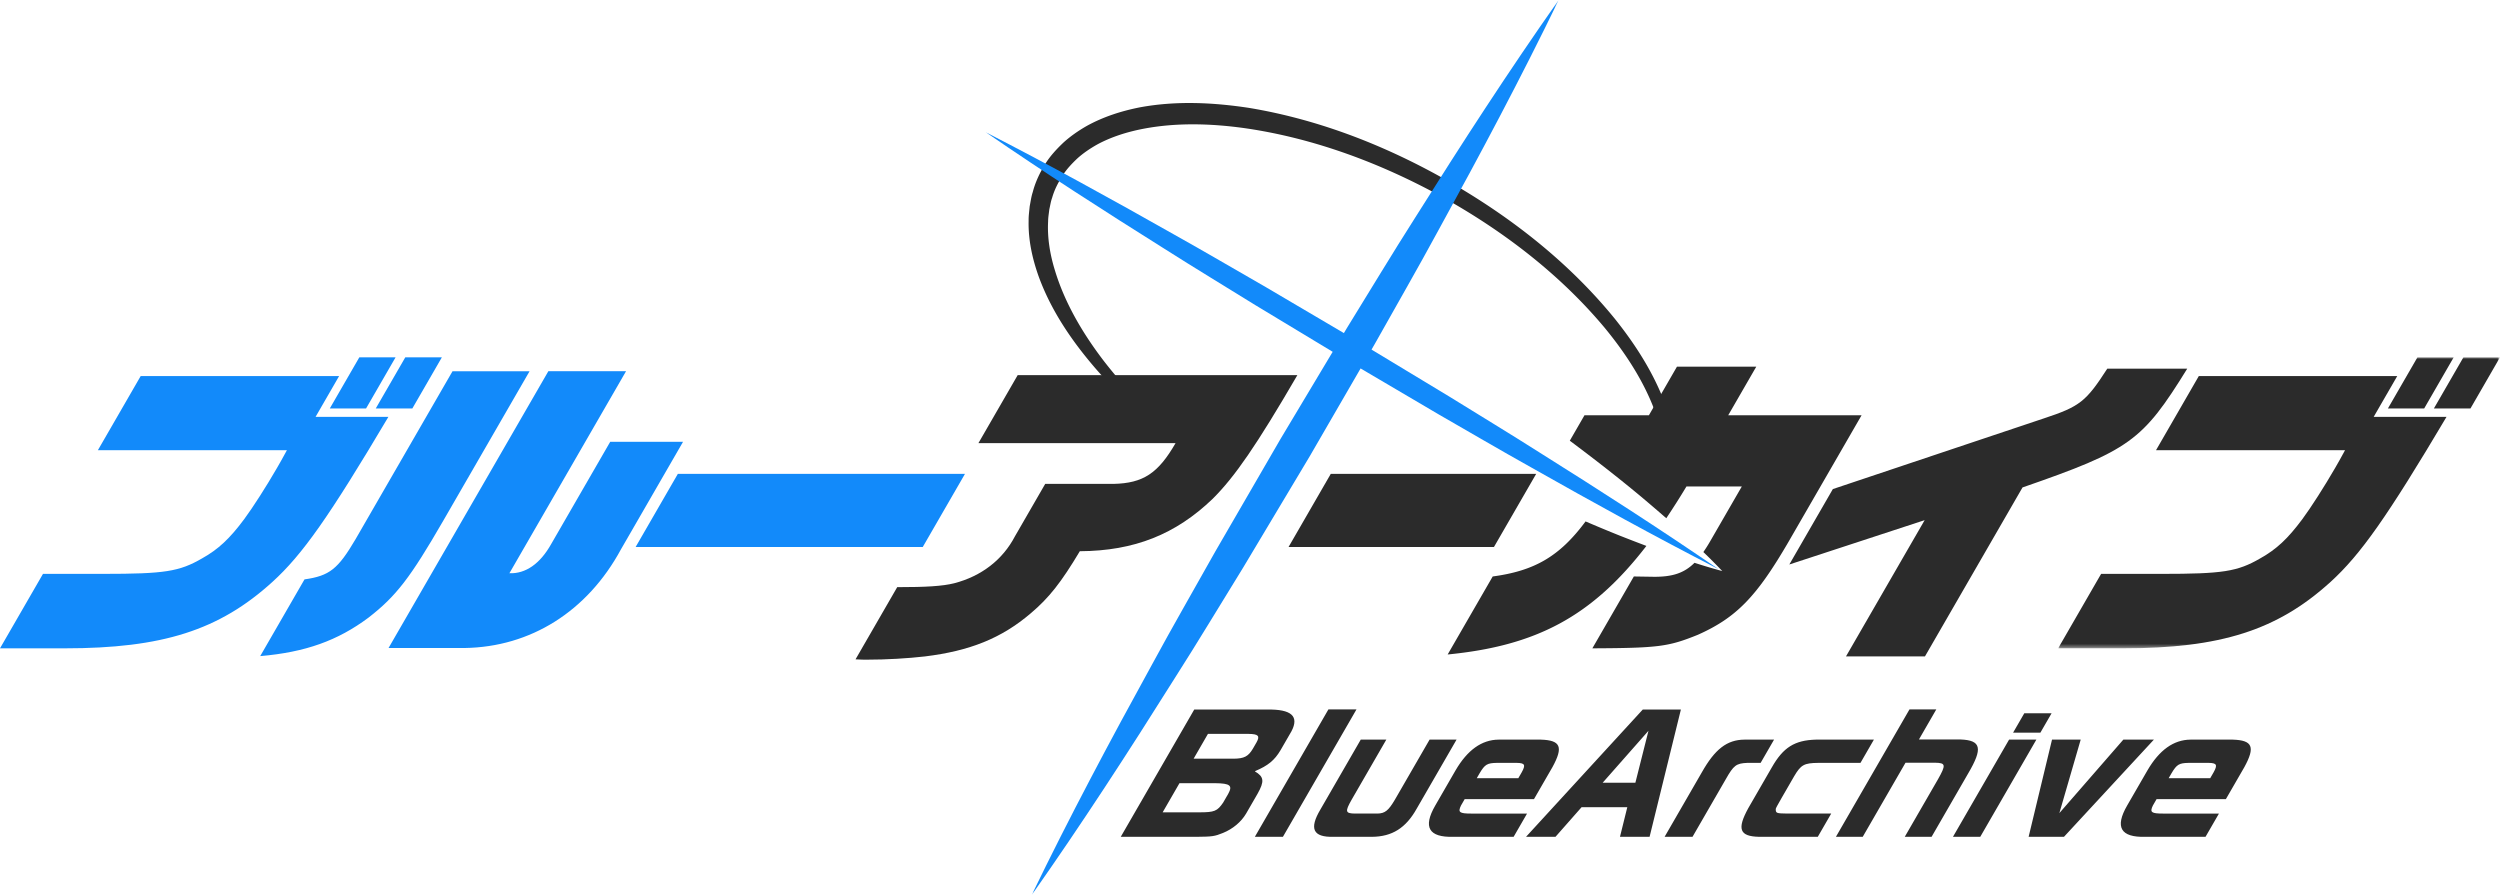 <svg xmlns="http://www.w3.org/2000/svg" xml:space="preserve" x="0px" y="0px" enable-background="new 0 0 720 257.797" viewBox="0 0 720 257.797"><path fill="#128AFA" fill-rule="evenodd" d="M116.727 102.905h10.535l-8.505 14.731h-10.535l8.505-14.731zm-13.238 0h10.442l-8.505 14.731H94.983l8.506-14.731zm-62.975 5.408h57.148l-6.782 11.748h20.976c-17.097 28.809-24.793 39.716-33.418 47.547-15.29 13.892-31.637 19.112-59.792 19.112H0l12.38-21.444h17.341c17.712 0 21.911-.652 28.499-4.473 4.676-2.612 7.947-5.687 12.107-11.281 2.553-3.451 6.37-9.418 9.492-14.825.7-1.212 1.614-2.797 2.813-5.035H28.188l12.326-21.349zM157.923 106.914h22.375l-33.589 58.177c4.647.185 8.831-2.703 12.023-8.391l17.009-29.461h20.977l-17.871 30.952c-9.682 17.902-26.045 28.155-45.04 28.436H111.9l46.023-79.713zm-30.277 43.074c-9.474 16.409-13.565 21.723-21.5 27.875-8.856 6.621-18.159 9.977-31.205 11.096l12.757-22.096c7.211-1.026 9.647-2.982 14.692-11.561l27.936-48.387h22.188l-24.868 43.073zM195.224 136.469h82.693l-12.165 21.069h-82.694z" clip-rule="evenodd"/><path fill="#2B2B2B" fill-rule="evenodd" d="M258.398 169.101c8.296 0 13.026-.28 16.403-1.121 7.896-2.051 13.996-6.805 17.499-13.517l8.72-15.103h19.671c8.592-.187 12.872-3.075 17.876-11.746h-56.776l11.304-19.58h80.55c-11.828 20.325-18.02 29.274-24.384 35.614-10.676 10.257-22.558 15.01-38.273 15.105-5.409 9.043-8.871 13.424-14.158 17.9-8.432 7.178-17.523 10.814-30.467 12.4-4.891.56-10.978.932-16.76.932-.465 0-1.863 0-3.208-.095l12.003-20.789zM527.864 140.852l60.681-20.325c10.475-3.451 12.215-4.847 18.357-14.358h23.027c-12.896 20.884-16.548 23.494-47.443 34.216l-28.1 48.667h-22.745l22.662-39.249-38.979 12.772 12.54-21.723z" clip-rule="evenodd"/><g transform="translate(361.764 62.806)"><defs><filter id="a" width="127.263" height="83.816" x="230.973" y="40.099" filterUnits="userSpaceOnUse"><feColorMatrix values="1 0 0 0 0 0 1 0 0 0 0 0 1 0 0 0 0 0 1 0"/></filter></defs><mask id="b" width="127.263" height="83.816" x="230.973" y="40.099" maskUnits="userSpaceOnUse"><g filter="url(#a)"><path fill="#FFF" fill-rule="evenodd" d="M230.973 40.099h127.263v83.816H230.973z" clip-rule="evenodd"/></g></mask><path fill="#2B2B2B" fill-rule="evenodd" d="M347.701 40.099h10.535l-8.505 14.731h-10.534l8.504-14.731zm-13.239 0h10.442L336.4 54.831h-10.444l8.506-14.732zm-62.973 5.409h57.148l-6.783 11.748h20.976c-17.097 28.809-24.793 39.716-33.416 47.547-15.292 13.893-31.639 19.113-59.792 19.113h-18.647l12.38-21.444h17.341c17.713 0 21.911-.652 28.501-4.473 4.675-2.612 7.947-5.687 12.107-11.281 2.551-3.451 6.369-9.418 9.492-14.825.7-1.212 1.614-2.797 2.812-5.035h-54.443l12.324-21.35z" clip-rule="evenodd" mask="url(#b)"/></g><path fill="#2B2B2B" fill-rule="evenodd" d="m383.266 136.469-12.165 21.069h59.155l12.166-21.069zM474.164 157.225a527.588 527.588 0 0 1-7.793-3.01 425.713 425.713 0 0 1-9.728-4.045c-7.566 10.222-14.884 14.251-26.743 15.854l-12.973 22.468c25.359-2.476 41.484-10.818 57.237-31.267" clip-rule="evenodd"/><path fill="#2B2B2B" fill-rule="evenodd" d="m497.727 119.593 8.074-13.984h-22.842l-8.073 13.984h-18.554l-4.23 7.329c7.039 5.268 14.001 10.666 20.799 16.34a502.512 502.512 0 0 1 6.988 5.989 220.282 220.282 0 0 0 5.81-9.146h15.942l-9.097 15.757a43.656 43.656 0 0 1-1.976 3.129 163.463 163.463 0 0 1 5.443 5.474 166.747 166.747 0 0 1-7.992-2.376c-3.01 2.992-6.37 4.027-11.558 4.027l-5.913-.095-11.951 20.699c19.073-.093 21.898-.465 30.418-3.916 11.056-4.943 16.832-10.909 25.968-26.571l21.154-36.641h-38.41z" clip-rule="evenodd"/><path fill="#2B2B2B" fill-rule="evenodd" d="M327.076 114.61a136.355 136.355 0 0 1-9.174-10.647c-6.095-7.965-11.258-16.735-14.084-26.089-1.435-4.648-2.219-9.459-1.96-14.128 0-1.175.223-2.314.346-3.465.265-1.117.418-2.268.816-3.341.624-2.2 1.658-4.245 2.874-6.151 1.162-1.951 2.751-3.61 4.403-5.179 1.706-1.529 3.634-2.83 5.666-3.978 4.117-2.233 8.738-3.677 13.485-4.576 9.536-1.796 19.573-1.496 29.399-.09 19.724 2.895 38.871 10.049 56.478 19.743 17.559 9.777 33.852 22.206 46.744 37.606 6.361 7.712 11.885 16.255 15.082 25.63.993 2.92 1.75 5.925 2.14 8.954h3.331c-.357-3.429-1.137-6.796-2.184-10.04-3.257-10.008-8.887-18.946-15.338-27.015-13.075-16.091-29.566-29.038-47.407-39.326-17.866-10.265-37.365-18.018-57.956-21.443-10.29-1.56-20.913-2.107-31.454-.162-5.24 1.036-10.46 2.684-15.29 5.351-2.392 1.371-4.696 2.951-6.772 4.843-2.025 1.932-3.963 4.026-5.412 6.467-1.461 2.413-2.666 5.01-3.372 7.734-.442 1.34-.613 2.733-.885 4.103-.125 1.381-.334 2.764-.308 4.142-.133 5.535 1.067 10.884 2.828 15.89 3.628 10.029 9.619 18.739 16.335 26.555 2.6 3 5.333 5.867 8.174 8.613" clip-rule="evenodd"/><g transform="translate(181.336)"><defs><filter id="c" width="151.789" height="257.797" x="115.777" y="0" filterUnits="userSpaceOnUse"><feColorMatrix values="1 0 0 0 0 0 1 0 0 0 0 0 1 0 0 0 0 0 1 0"/></filter></defs><mask id="d" width="151.789" height="257.797" x="115.777" y="0" maskUnits="userSpaceOnUse"><g filter="url(#c)"><path fill="#FFF" fill-rule="evenodd" d="M115.777 0h151.788v257.797H115.777z" clip-rule="evenodd"/></g></mask><path fill="#128AFA" fill-rule="evenodd" d="M267.565 0c-10.904 22.511-22.64 44.53-34.67 66.379-5.936 10.97-12.174 21.762-18.271 32.638l-18.741 32.363-19.195 32.093c-6.559 10.604-12.959 21.302-19.676 31.812-13.265 21.12-26.831 42.061-41.237 62.512 10.894-22.517 22.626-44.54 34.658-66.387 5.931-10.973 12.182-21.759 18.271-32.638l18.752-32.355 19.206-32.088c6.554-10.606 12.964-21.297 19.676-31.811C239.61 41.402 253.172 20.456 267.565 0" clip-rule="evenodd" mask="url(#d)"/></g><path fill="#128AFA" fill-rule="evenodd" d="M494.929 163.919c-18.256-9.359-36.19-19.254-54.012-29.338-8.941-4.992-17.767-10.178-26.646-15.274l-26.464-15.575-26.291-15.87c-8.702-5.394-17.464-10.684-26.106-16.18-17.346-10.884-34.577-21.96-51.485-33.579 18.259 9.352 36.195 19.245 54.017 29.332 8.943 4.989 17.764 10.183 26.646 15.274l26.461 15.583 26.286 15.877c8.704 5.391 17.463 10.689 26.104 16.181 17.346 10.885 34.578 21.959 51.49 33.569" clip-rule="evenodd"/><path fill="#2B2B2B" fill-rule="evenodd" d="M355.327 218.505c2.972-.044 4.155-.626 5.489-2.857l1.083-1.876c1.013-1.83.518-2.366-2.269-2.41h-11.745l-4.124 7.144h11.566zm-9.991 15.445c4.422 0 5.227-.313 6.939-2.812l1.443-2.5c1.347-2.41.59-3.036-3.803-3.08h-10.227l-4.845 8.392h10.493zm19.591-29.6c6.996-.133 9.293 1.92 7.019 6.252l-3.172 5.49c-1.693 2.856-3.578 4.421-7.293 5.982l-.051.09c2.623 1.563 2.767 2.857.726 6.474l-3.3 5.713c-1.411 2.368-3.775 4.376-6.636 5.538-2.395.98-3.118 1.07-7.517 1.114h-21.924l21.162-36.654h20.986zM390.669 204.306l-21.188 36.698h-8.083l21.187-36.698zM399.26 213.013l-10.027 17.366c-1.887 3.349-1.796 3.885.991 3.929h6.477c2.168-.044 3.167-.849 5.015-3.973l10.003-17.322h7.77l-11.497 19.909c-3.107 5.538-7.05 8.038-12.88 8.083h-11.12c-5.838.134-7.009-2.32-3.723-7.858l11.625-20.133h7.366zM437.269 224.129l.98-1.696c1.191-2.143.921-2.679-1.376-2.723h-5.802c-2.753.044-3.431.446-4.919 2.946l-.85 1.473h11.967zm-15.447 6.028-1.055 1.83c-.955 1.963-.449 2.322 2.99 2.322h16.031l-3.865 6.696h-17.371c-7.068.179-8.807-2.769-5.197-9.018l5.851-10.136c3.421-5.849 7.534-8.795 12.382-8.838h12.19c5.7.177 6.513 2.097 3.339 7.901l-5.335 9.243h-19.96zM470.989 225.425l3.77-14.958-13.191 14.958h9.421zm2.122-21.074h10.983l-9.015 36.654h-8.528l2.109-8.527h-13.172l-7.514 8.527h-8.484l33.621-36.654zM507.061 219.709h-3.841c-3.2.133-3.939.714-6.189 4.688l-9.588 16.607h-8.038l10.698-18.529c3.803-6.741 7.27-9.42 12.297-9.462h8.528l-3.867 6.696zM535.817 219.709H523.67c-4.086.044-4.996.534-6.947 3.839l-3.534 6.116c-1.34 2.322-1.76 3.125-1.773 3.305-.007 1.249.146 1.294 3.424 1.339h12.547l-3.865 6.696h-16.925c-5.636-.134-6.39-2.232-3.088-8.258l6.778-11.743c3.28-5.759 6.564-7.814 12.696-7.991h16.699l-3.865 6.697zM549.933 204.306h7.722l-5.001 8.663h11.967c5.987.223 6.48 2.545 2.214 9.777l-10.54 18.259h-7.725l9.562-16.562c2.351-4.152 2.284-4.734-.859-4.779h-8.484l-12.323 21.341h-7.722l21.189-36.699zM590.856 205.422l-3.223 5.581h-7.86l3.223-5.581h7.86zm-12.242 7.591h7.86l-16.162 27.992h-7.86l16.162-27.992zM593.096 234.175l18.425-21.162h8.797l-25.896 27.992h-10.18l6.739-27.992h8.261zM636.536 224.129l.98-1.696c1.191-2.143.919-2.679-1.375-2.723h-5.805c-2.749.044-3.428.446-4.915 2.946l-.852 1.473h11.967zm-15.447 6.028-1.057 1.83c-.954 1.963-.447 2.322 2.992 2.322h16.031l-3.867 6.696h-17.371c-7.067.179-8.803-2.769-5.197-9.018l5.854-10.136c3.419-5.849 7.532-8.795 12.38-8.838h12.19c5.702.177 6.513 2.097 3.341 7.901l-5.336 9.243h-19.96z" clip-rule="evenodd"/></svg>